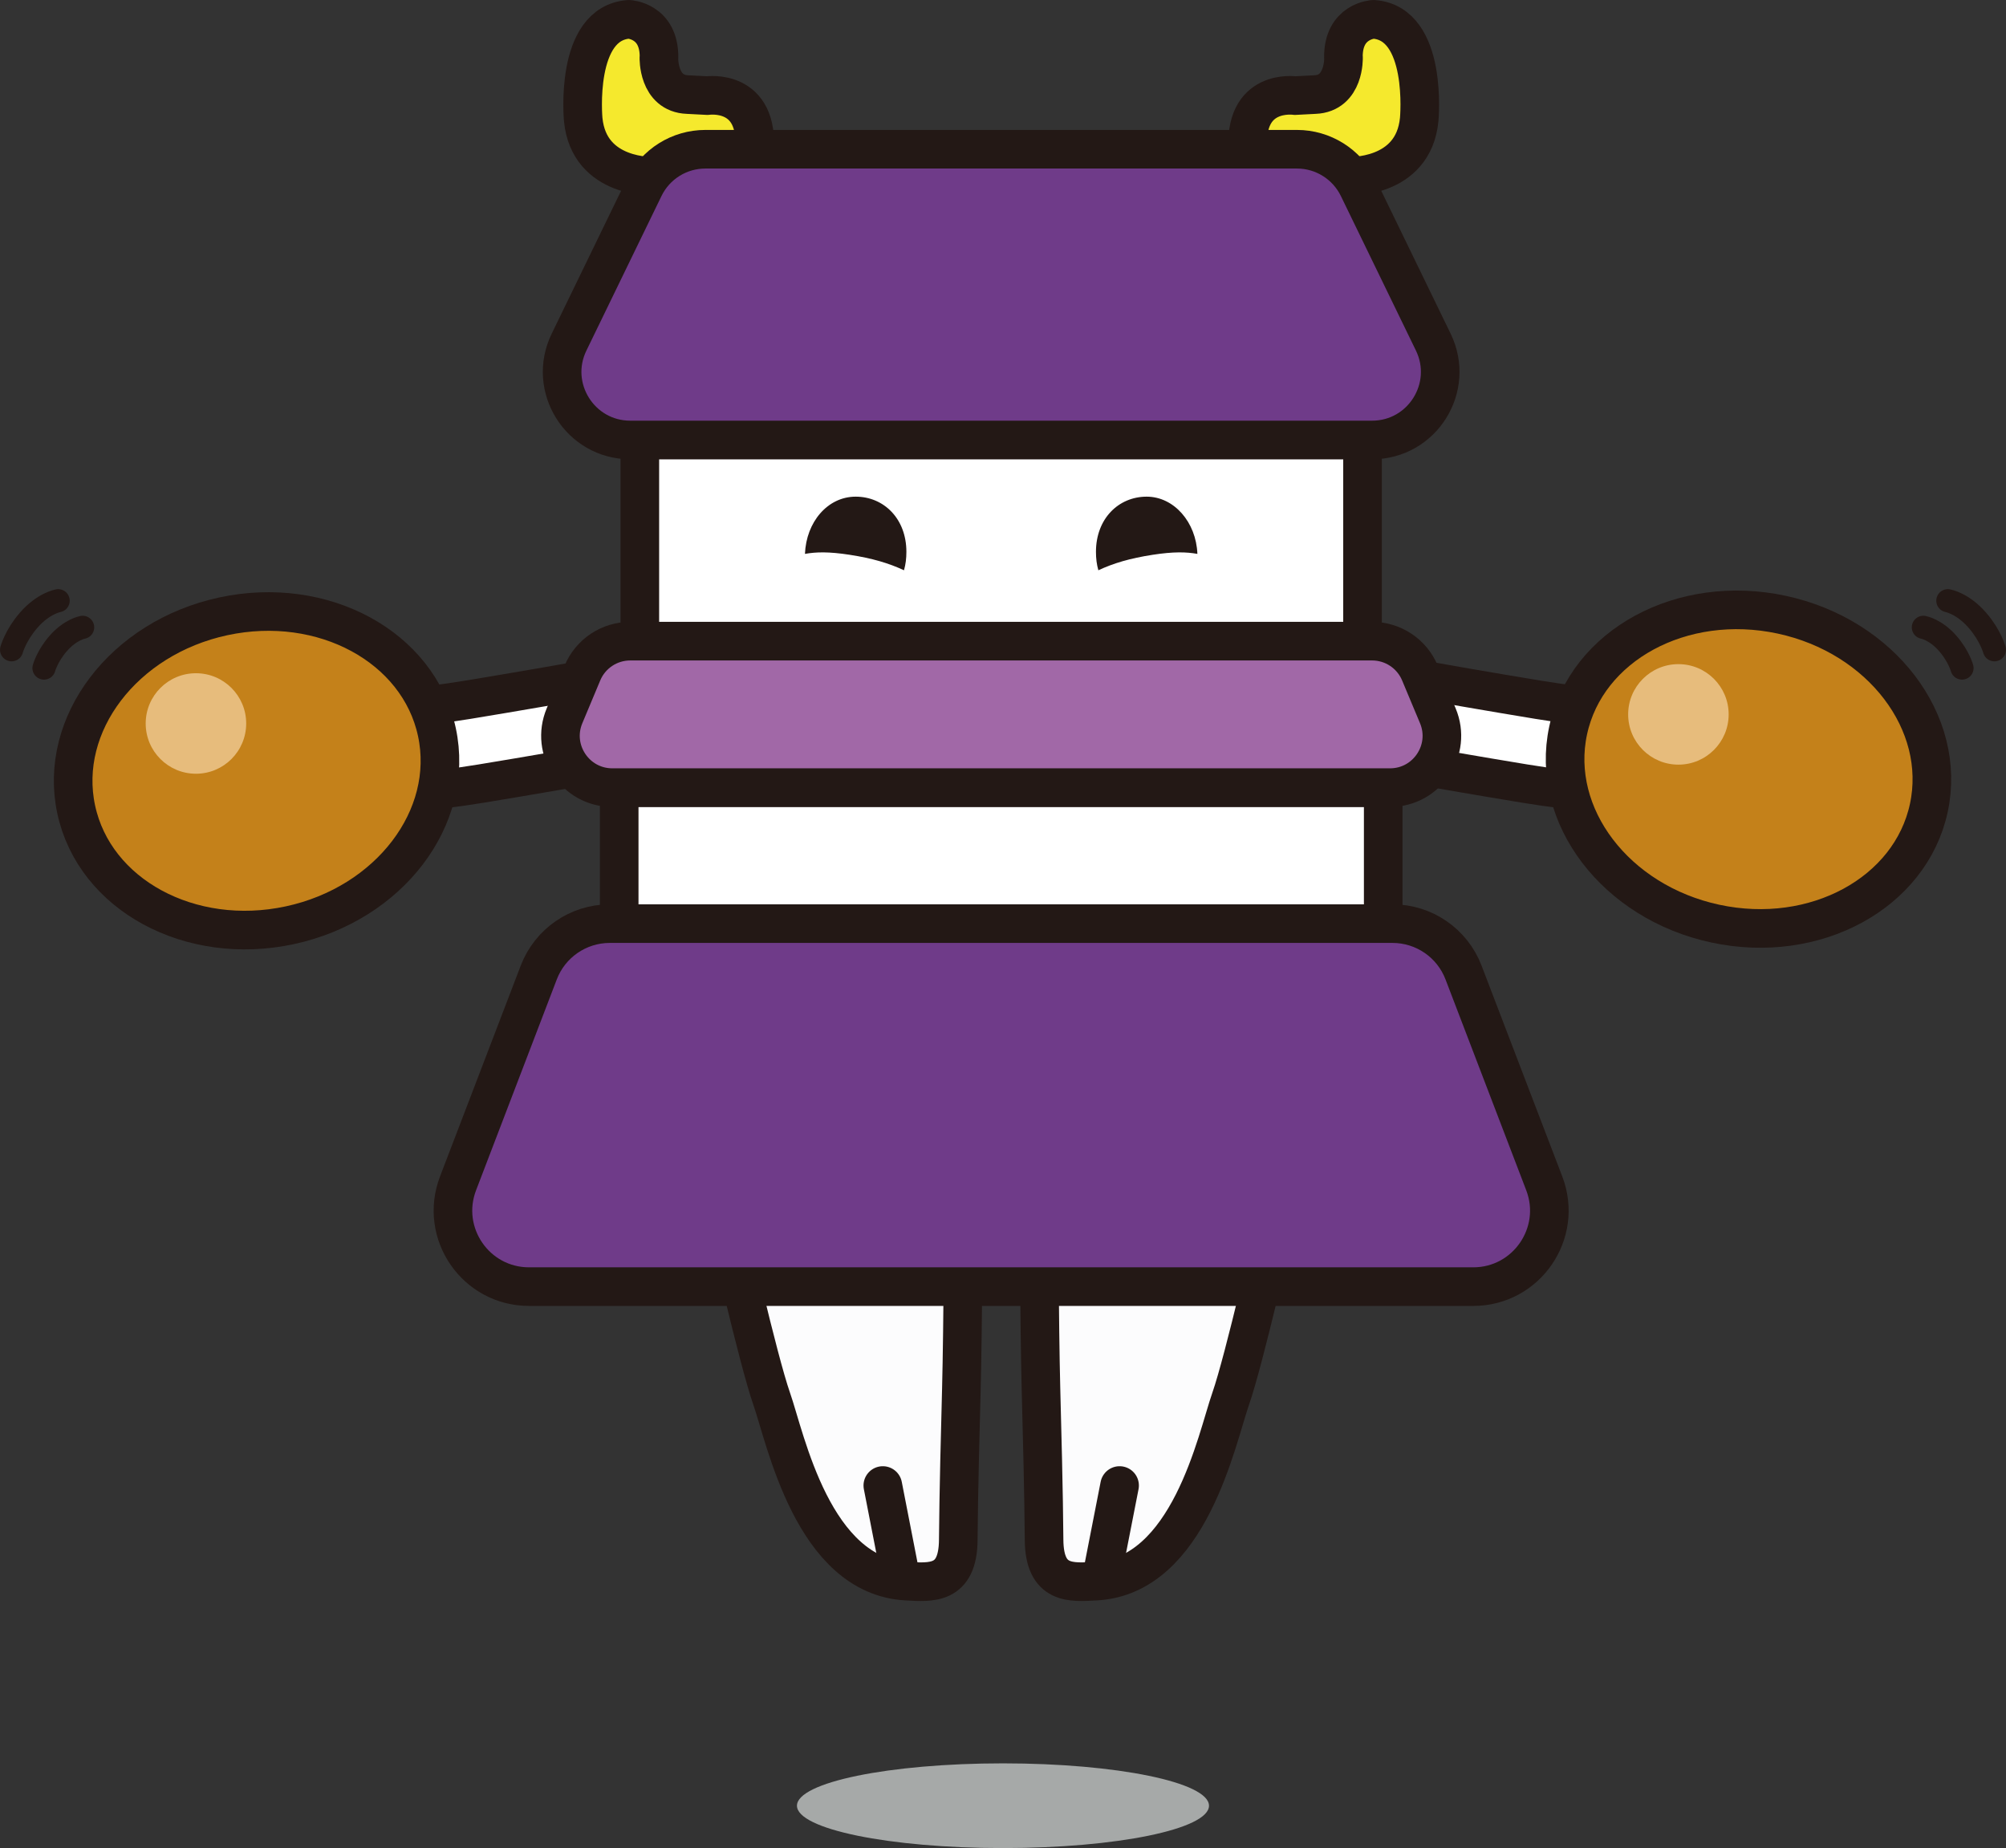 <svg viewBox="0 0 368.45 339.42" xmlns="http://www.w3.org/2000/svg"><rect x="0" y="0" width="368.45" height="339.42" fill="#333333" stroke="none"/><path d="m121.02 10.57s-.21 6.6 5.27 6.8l3.64.19s9.67-1.44 8.62 10.44c0 0-.57 4.55-6.02 4.37-5-.17-12.32 0-12.32 0s-12.01.59-13.09-10.41c0 0-1.69-17.7 8.38-18.41 0 0 5.63.23 5.54 7.03z" fill="#f5e92d" stroke="#231815" stroke-linejoin="round" stroke-width="7.09"/><path d="m246.77 10.57s.21 6.6-5.27 6.8l-3.64.19s-9.67-1.44-8.62 10.44c0 0 .57 4.55 6.02 4.37 5-.17 12.32 0 12.32 0s12.01.59 13.09-10.41c0 0 1.69-17.7-8.38-18.41 0 0-5.63.23-5.54 7.03z" fill="#f5e92d" stroke="#231815" stroke-linejoin="round" stroke-width="7.09"/><path d="m243.01 129.53s20.6 3.79 38.28 6.69c18.79 3.08 33.7 2.37 33.7 2.37" fill="none" stroke="#231815" stroke-linecap="round" stroke-linejoin="round" stroke-width="22.68"/><path d="m243.01 129.53s20.6 3.79 38.28 6.69c18.79 3.08 33.7 2.37 33.7 2.37" fill="none" stroke="#fff" stroke-linecap="round" stroke-linejoin="round" stroke-width="8.5"/><ellipse cx="321.26" cy="141.48" fill="#c4811a" rx="29.01" ry="33.87" stroke="#231815" stroke-linecap="round" stroke-linejoin="round" stroke-width="7.09" transform="matrix(.21 -.978 .978 .21 115.32 425.75)"/><path d="m366.32 119.34s-.71-2.63-3.12-5.41c-2.71-3.13-5.43-3.6-5.43-3.6" fill="none" stroke="#231815" stroke-linecap="round" stroke-linejoin="round" stroke-width="4.25"/><path d="m360.37 122.7s-.59-2.19-2.59-4.49c-2.25-2.6-4.51-2.99-4.51-2.99" fill="none" stroke="#231815" stroke-linecap="round" stroke-linejoin="round" stroke-width="4.25"/><circle cx="308.28" cy="131.21" fill="#e7bc7c" r="9.23"/><path d="m125.43 129.53s-20.6 3.79-38.28 6.69c-18.79 3.08-33.7 2.37-33.7 2.37" fill="none" stroke="#231815" stroke-linecap="round" stroke-linejoin="round" stroke-width="22.68"/><path d="m125.43 129.53s-20.6 3.79-38.28 6.69c-18.79 3.08-33.7 2.37-33.7 2.37" fill="none" stroke="#fff" stroke-linecap="round" stroke-linejoin="round" stroke-width="8.5"/><ellipse cx="47.18" cy="141.48" fill="#c4811a" rx="33.87" ry="29.01" stroke="#231815" stroke-linecap="round" stroke-linejoin="round" stroke-width="7.09" transform="matrix(.978 -.21 .21 .978 -28.73 13.11)"/><path d="m2.13 119.34s.71-2.63 3.12-5.41c2.71-3.13 5.43-3.6 5.43-3.6" fill="none" stroke="#231815" stroke-linecap="round" stroke-linejoin="round" stroke-width="4.25"/><path d="m8.08 122.7s.59-2.19 2.59-4.49c2.25-2.6 4.51-2.99 4.51-2.99" fill="none" stroke="#231815" stroke-linecap="round" stroke-linejoin="round" stroke-width="4.25"/><circle cx="35.99" cy="132.88" fill="#e7bc7c" r="9.23"/><g stroke="#231815"><path d="m234.27 224.55s-5.73 25.23-8.23 32.37c-2.56 7.3-7.56 32.54-24.74 33.48-4.53.25-9.47.74-9.53-7.58-.06-8.54-.39-20.96-.57-27.77-.29-11.18-.41-36.12-.41-36.12" fill="#fcfcfd" stroke-linecap="round" stroke-linejoin="round" stroke-width="7.09"/><path d="m205.64 272.84-2.91 14.87" fill="#fff" stroke-linecap="round" stroke-linejoin="round" stroke-width="7.09"/><path d="m133.51 224.55s5.73 25.23 8.23 32.37c2.56 7.3 7.56 32.54 24.74 33.48 4.53.25 9.47.74 9.53-7.58.06-8.54.39-20.96.57-27.77.29-11.18.41-36.12.41-36.12" fill="#fcfcfd" stroke-linecap="round" stroke-linejoin="round" stroke-width="7.09"/><path d="m162.15 272.84 2.9 14.87" fill="#fff" stroke-linecap="round" stroke-linejoin="round" stroke-width="7.09"/><path d="m113.73 144.66h140.33v24.98h-140.33z" fill="#fff" stroke-linecap="round" stroke-linejoin="round" stroke-width="7.09"/><path d="m117.52 80.79h132.74v36.96h-132.74z" fill="#fff" stroke-linecap="round" stroke-linejoin="round" stroke-width="7.09"/><path d="m255.32 144.66h-142.85c-6.8 0-11.41-6.93-8.78-13.2l3.29-7.86c1.48-3.54 4.94-5.84 8.78-5.84h136.26c3.84 0 7.3 2.3 8.78 5.84l3.29 7.86c2.63 6.27-1.98 13.2-8.78 13.2z" fill="#a168a7" stroke-linecap="round" stroke-linejoin="round" stroke-width="7.09"/><path d="m270.61 236.31h-173.44c-9.79 0-16.54-9.81-13.04-18.96l14.83-38.74c2.07-5.4 7.25-8.97 13.04-8.97h143.77c5.79 0 10.97 3.57 13.04 8.97l14.83 38.74c3.5 9.14-3.25 18.96-13.04 18.96z" fill="#6f3b89" stroke-linecap="round" stroke-linejoin="round" stroke-width="7.09"/><path d="m252.01 80.81h-136.24c-9.23 0-15.29-9.66-11.25-17.97l13.79-28.39c2.09-4.31 6.46-7.04 11.25-7.04h108.66c4.79 0 9.16 2.74 11.25 7.04l13.79 28.39c4.03 8.31-2.02 17.97-11.25 17.97z" fill="#6f3b89" stroke-linecap="round" stroke-linejoin="round" stroke-width="7.09"/></g><path d="m156.08 101.9c4.16.64 7.17 1.54 9.96 2.84.31-1.1.44-2.17.44-3.39 0-6.09-4.15-10.13-9.31-10.13s-9.09 4.66-9.32 10.51c2.05-.36 4.34-.43 8.24.17z" fill="#231815"/><path d="m211.7 101.9c-4.16.64-7.17 1.54-9.96 2.84-.31-1.1-.44-2.17-.44-3.39 0-6.09 4.15-10.13 9.31-10.13 5.01 0 9.09 4.66 9.32 10.51-2.05-.36-4.34-.43-8.24.17z" fill="#231815"/><ellipse cx="184.22" cy="331.65" fill="#a6a9a8" rx="37.84" ry="7.78"/></svg>